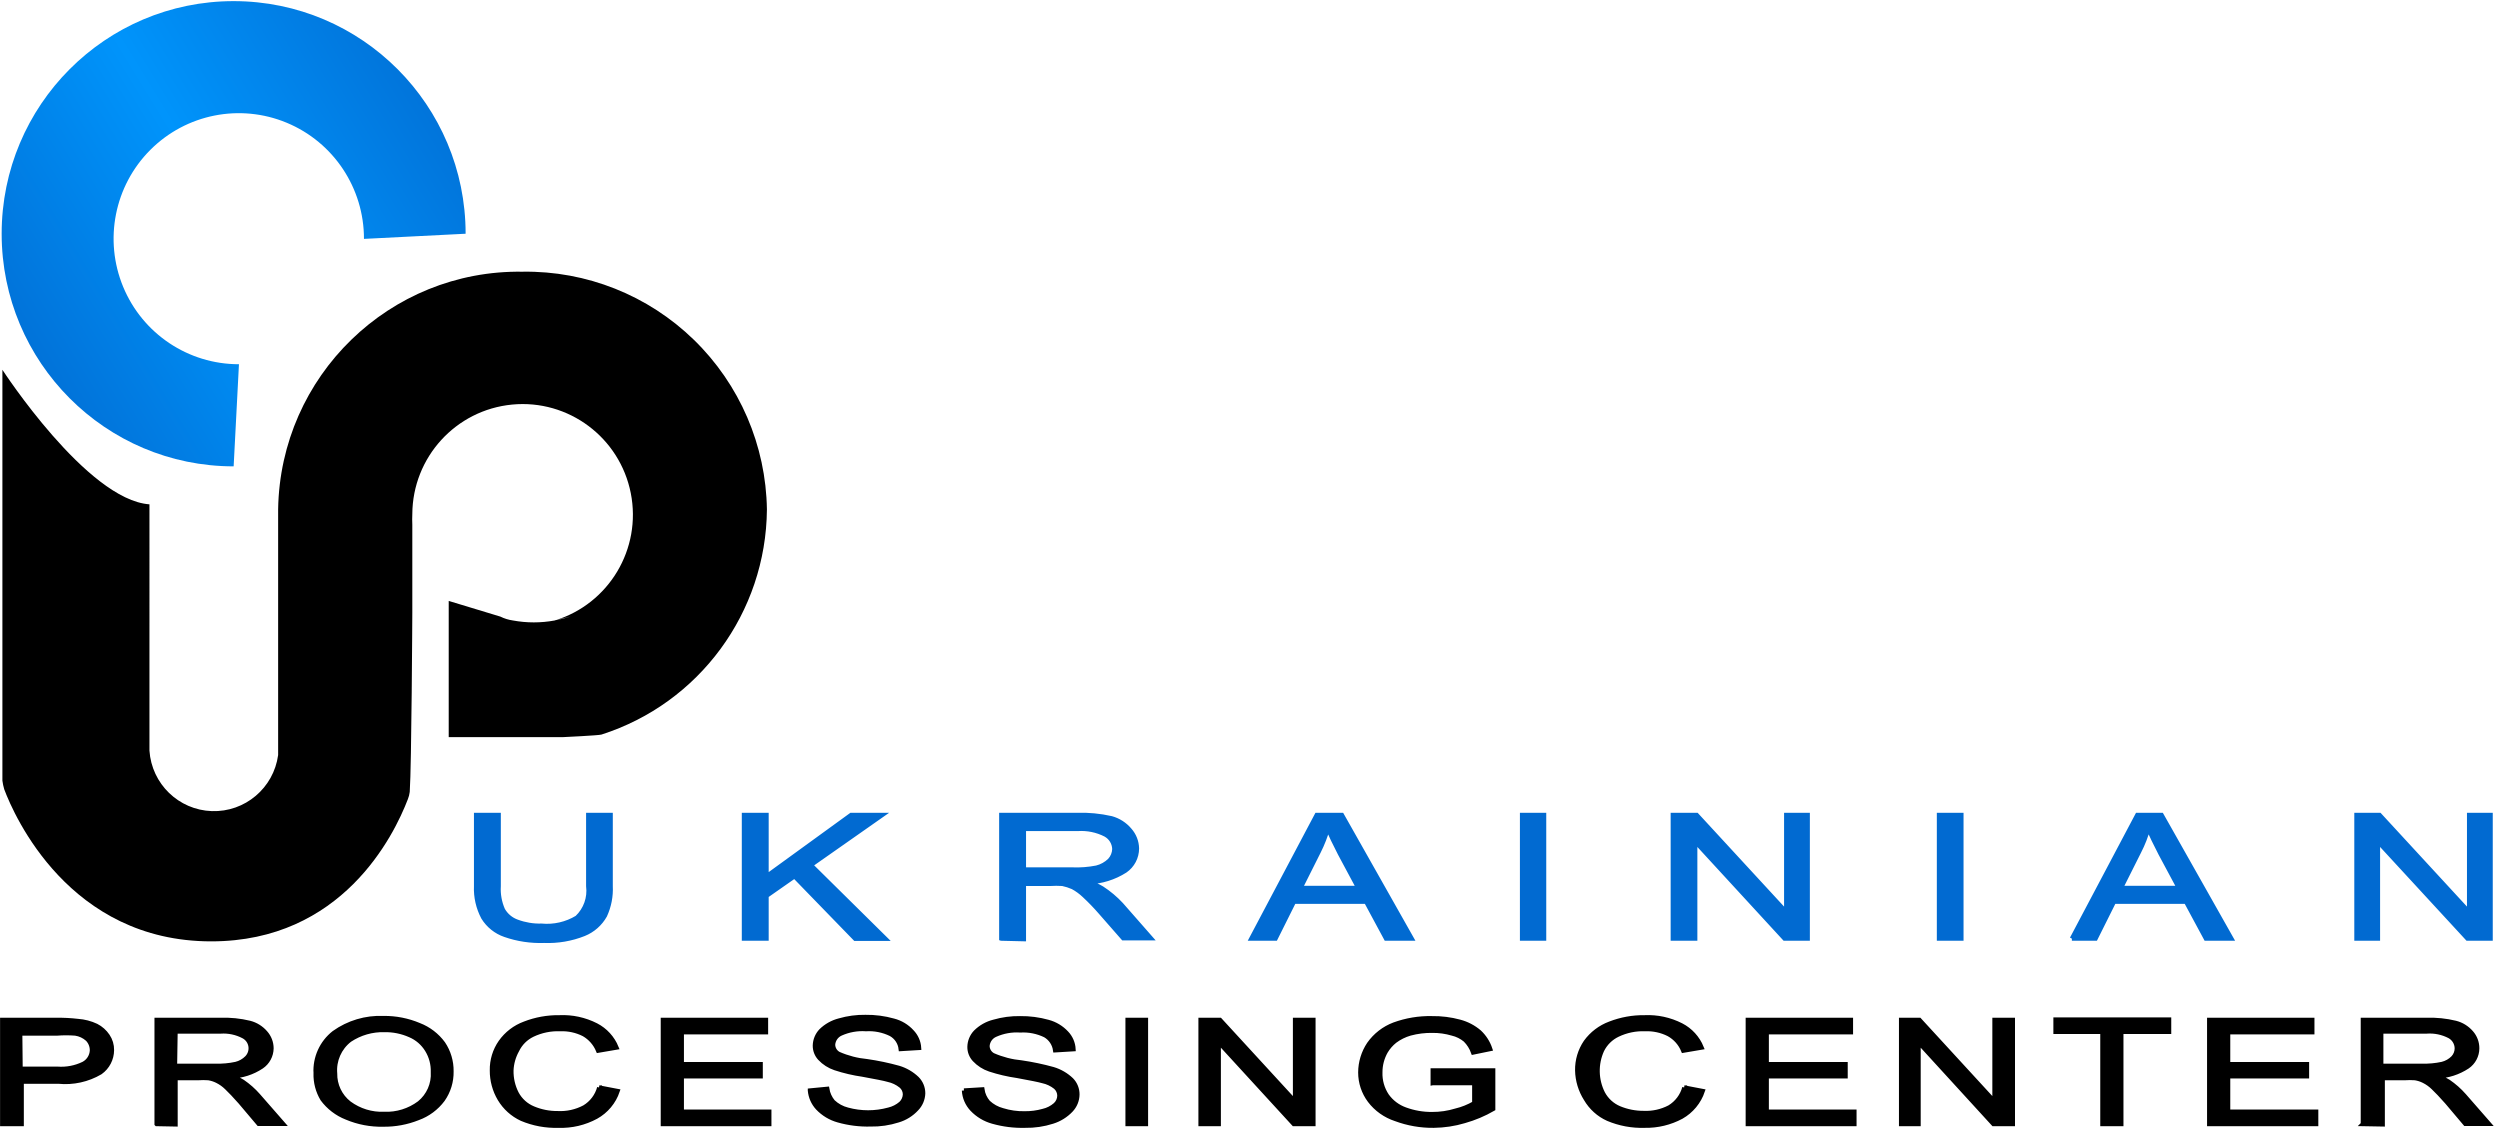 <svg xmlns="http://www.w3.org/2000/svg" width="292" height="132" viewBox="0 0 146 66">
    <defs>
        <linearGradient id="prefix__a" x1="109.821%" x2=".272%" y1="23.442%" y2="90.465%">
            <stop offset="0%" stop-color="#026BD1"/>
            <stop offset="50.036%" stop-color="#0094FB"/>
            <stop offset="100%" stop-color="#016AD0"/>
        </linearGradient>
    </defs>
    <g fill="none">
        <path fill="#000" d="M30.52 16.868c-7.763-.12-14.154 6.092-14.277 13.876v14.35c-.262 1.926-1.936 3.342-3.874 3.275-1.939-.067-3.512-1.594-3.641-3.534V30.453C5.078 30.195.14 22.595.14 22.595v23.994c.022.172.058.34.107.506.58 1.55 3.8 8.881 12.088 8.881 7.633 0 10.66-6.147 11.487-8.31.054-.135.09-.276.107-.42.107-1.507.15-10.452.15-10.452v-5.157c-.01-.204-.01-.409 0-.613.017-3.317 2.536-6.081 5.829-6.397 3.292-.315 6.288 1.921 6.93 5.175.644 3.253-1.275 6.466-4.439 7.433-.809.15-1.639.15-2.448 0-.253-.036-.5-.112-.73-.226l-3.016-.915v7.955h6.666s2.083-.097 2.255-.15c5.714-1.829 9.611-7.13 9.662-13.144-.054-3.74-1.588-7.304-4.264-9.909-2.676-2.604-6.275-4.035-10.004-3.978zm1.847 20.367l.988-.237c-.324.1-.654.179-.988.237z" transform="translate(0 -1)"/>
        <path fill="url(#prefix__a)" d="M27.192 14.65c0-7.502-6.065-13.584-13.547-13.584C6.162 1.066.097 7.148.097 14.65c0 7.502 6.065 13.585 13.548 13.585l.31-5.964c-2.958.004-5.628-1.78-6.762-4.52-1.134-2.74-.51-5.896 1.583-7.994 2.092-2.098 5.239-2.725 7.972-1.587 2.733 1.137 4.512 3.814 4.508 6.781l5.936-.301z" transform="translate(0 -1)"/>
        <path fill="#000" stroke="#000" stroke-width=".25" d="M.129 66.644v-6.082h3.156c.423-.007.846.015 1.267.064.372.026.736.121 1.073.28.269.137.498.341.666.592.166.244.252.534.247.83-.003.517-.254 1.003-.677 1.302-.738.435-1.595.623-2.447.538H1.267v2.476H.129zm1.073-3.23H3.35c.525.04 1.051-.06 1.525-.29.29-.152.478-.447.494-.775.005-.245-.088-.481-.258-.657-.198-.179-.445-.295-.709-.334-.357-.028-.716-.028-1.073 0H1.18l.021 2.056zM9.146 66.644v-6.082h3.736c.571-.021 1.142.037 1.697.172.358.09.68.29.923.57.226.252.352.577.354.916-.005.432-.221.835-.58 1.076-.527.35-1.14.547-1.771.57.233.074.457.175.666.302.336.23.643.501.912.807l1.45 1.658h-1.428l-1.074-1.27c-.322-.366-.59-.646-.794-.84-.164-.162-.352-.296-.559-.398-.159-.08-.329-.134-.504-.162-.204-.015-.408-.015-.612 0h-1.31v2.702l-1.106-.021zm1.074-3.402h2.372c.397.012.793-.024 1.181-.107.245-.06.468-.186.645-.366.173-.18.252-.43.212-.676-.04-.247-.195-.46-.416-.573-.41-.215-.87-.312-1.332-.28h-2.63l-.032 2.002zM18.433 63.684c-.05-.918.35-1.803 1.073-2.369.84-.601 1.856-.904 2.888-.86.715-.009 1.423.13 2.082.408.562.217 1.05.59 1.407 1.077.323.48.491 1.047.483 1.625.012.593-.164 1.173-.505 1.658-.368.493-.871.867-1.449 1.076-.645.258-1.334.386-2.029.377-.736.017-1.468-.122-2.147-.409-.56-.22-1.047-.593-1.406-1.076-.274-.454-.412-.977-.397-1.507zm1.137 0c-.014.68.292 1.326.827 1.743.59.435 1.309.655 2.04.625.736.03 1.46-.195 2.05-.635.542-.438.838-1.112.795-1.809.014-.455-.105-.904-.344-1.292-.235-.384-.584-.686-.998-.86-.47-.209-.98-.312-1.492-.302-.717-.019-1.421.184-2.019.581-.602.462-.926 1.202-.859 1.96v-.011zM34.997 64.512l1.074.205c-.218.642-.665 1.179-1.256 1.507-.675.366-1.435.545-2.201.517-.736.023-1.468-.113-2.147-.399-.536-.249-.985-.654-1.288-1.162-.3-.505-.455-1.082-.451-1.669-.011-.592.165-1.172.504-1.657.35-.494.84-.869 1.407-1.077.646-.252 1.335-.376 2.028-.366.744-.035 1.484.125 2.148.463.539.278.961.74 1.191 1.303l-1.073.183c-.165-.405-.46-.742-.838-.959-.428-.217-.905-.32-1.385-.3-.555-.022-1.108.093-1.61.333-.394.19-.712.509-.902.904-.2.36-.315.761-.332 1.173-.01.468.096.93.31 1.346.212.394.554.703.967.872.449.189.93.284 1.417.28.544.03 1.086-.09 1.567-.345.428-.257.74-.67.87-1.152zM38.711 66.644L38.711 60.562 44.734 60.562 44.734 61.283 39.817 61.283 39.817 63.145 44.423 63.145 44.423 63.856 39.817 63.856 39.817 65.923 44.927 65.923 44.927 66.644zM47.3 64.685l1.009-.097c.045.277.164.537.343.753.239.225.53.384.848.463.784.214 1.61.214 2.394 0 .266-.061.513-.187.72-.366.144-.138.229-.327.236-.527-.002-.192-.088-.374-.236-.495-.22-.176-.477-.297-.752-.356-.215-.064-.72-.161-1.481-.301-.547-.079-1.086-.205-1.61-.377-.34-.113-.647-.309-.892-.57-.19-.204-.294-.474-.29-.754.008-.321.134-.628.355-.861.298-.293.669-.5 1.073-.603.496-.143 1.01-.212 1.525-.204.555-.008 1.108.065 1.642.215.413.106.786.33 1.074.646.247.255.396.591.418.947l-1.073.065c-.04-.368-.257-.693-.58-.872-.45-.22-.95-.32-1.449-.29-.5-.035-1.002.053-1.46.257-.262.112-.44.361-.462.646.001.225.125.432.322.539.528.232 1.09.377 1.664.43.623.09 1.24.22 1.847.388.402.12.77.334 1.073.624.228.229.355.538.355.861-.01.343-.147.67-.387.915-.291.315-.662.546-1.073.668-.52.166-1.065.247-1.61.236-.639.017-1.276-.062-1.89-.236-.459-.127-.874-.376-1.202-.722-.26-.281-.418-.64-.451-1.022zM56.296 64.685l1.073-.065c.04.279.16.54.344.754.236.222.524.381.837.463.417.13.852.192 1.289.183.362.004.724-.043 1.073-.14.267-.06.514-.185.72-.366.148-.136.234-.327.236-.528-.002-.19-.084-.37-.226-.495-.22-.175-.477-.297-.751-.355-.226-.065-.72-.162-1.482-.302-.547-.078-1.085-.204-1.61-.376-.34-.113-.646-.31-.891-.571-.19-.204-.295-.474-.29-.754.007-.32.133-.628.354-.86.297-.295.668-.504 1.074-.604.495-.143 1.009-.212 1.524-.204.555-.007 1.108.065 1.643.215.411.11.783.334 1.073.646.245.257.39.593.408.947l-1.073.065c-.05-.365-.263-.686-.58-.872-.454-.22-.957-.32-1.46-.29-.497-.034-.994.055-1.45.258-.262.112-.44.36-.461.646 0 .225.124.431.322.538.528.232 1.09.377 1.664.43.623.091 1.24.22 1.846.388.403.12.77.334 1.074.624.224.23.348.54.344.862-.005.341-.14.668-.376.915-.295.31-.665.54-1.074.667-.52.167-1.064.247-1.61.237-.638.017-1.275-.063-1.89-.237-.458-.127-.874-.376-1.202-.721-.282-.299-.45-.688-.472-1.098zM65.85 66.644L65.85 60.562 66.924 60.562 66.924 66.644zM70.112 66.644L70.112 60.562 71.25 60.562 75.63 65.331 75.63 60.562 76.704 60.562 76.704 66.644 75.555 66.644 71.175 61.864 71.175 66.644zM83.67 64.254v-.743h3.533v2.25c-.53.306-1.097.545-1.686.71-.578.173-1.178.263-1.782.27-.761.01-1.519-.122-2.233-.388-.601-.197-1.13-.572-1.513-1.076-.356-.475-.549-1.053-.548-1.647.002-.59.178-1.167.505-1.658.365-.52.877-.917 1.47-1.141.705-.257 1.451-.382 2.201-.366.551-.009 1.1.06 1.632.204.423.112.816.318 1.149.603.29.272.508.613.633.99l-.998.205c-.098-.275-.255-.526-.462-.732-.222-.183-.482-.312-.762-.377-.373-.11-.76-.165-1.149-.161-.442-.008-.883.046-1.31.161-.32.092-.623.242-.89.442-.21.168-.388.372-.527.603-.212.37-.323.79-.322 1.216-.018.485.118.964.387 1.367.267.373.642.654 1.073.807.499.183 1.026.274 1.557.27.473.003.943-.066 1.396-.205.376-.09.738-.235 1.073-.43v-1.174h-2.426zM98.368 64.512l1.073.205c-.216.639-.66 1.175-1.245 1.507-.66.354-1.4.532-2.147.517-.736.024-1.469-.112-2.147-.399-.54-.243-.99-.65-1.289-1.162-.317-.5-.492-1.077-.504-1.669-.01-.59.163-1.169.494-1.657.356-.492.849-.866 1.417-1.077.643-.25 1.328-.375 2.018-.366.744-.035 1.483.125 2.147.463.54.278.962.74 1.192 1.303l-1.074.183c-.165-.408-.464-.746-.848-.959-.428-.217-.905-.32-1.385-.3-.552-.022-1.101.093-1.6.333-.396.19-.718.508-.912.904-.361.801-.342 1.723.054 2.508.21.392.547.7.955.872.45.187.931.282 1.417.28.525.025 1.048-.09 1.514-.334.427-.257.739-.67.87-1.152zM102.071 66.644L102.071 60.562 108.094 60.562 108.094 61.283 103.177 61.283 103.177 63.145 107.782 63.145 107.782 63.856 103.177 63.856 103.177 65.923 108.298 65.923 108.298 66.644zM111.024 66.644L111.024 60.562 112.098 60.562 116.478 65.331 116.478 60.562 117.551 60.562 117.551 66.644 116.414 66.644 112.044 61.864 112.044 66.644zM122.78 66.644L122.78 61.262 120.042 61.262 120.042 60.54 126.676 60.54 126.676 61.262 123.885 61.262 123.885 66.644zM129.017 66.644L129.017 60.562 135.039 60.562 135.039 61.283 130.123 61.283 130.123 63.145 134.728 63.145 134.728 63.856 130.123 63.856 130.123 65.923 135.265 65.923 135.265 66.644zM137.991 66.644v-6.082h3.715c.57-.021 1.141.037 1.696.172.359.09.681.29.923.57.223.253.346.579.344.916 0 .43-.214.834-.57 1.076-.528.347-1.14.544-1.77.57.233.074.456.175.665.302.337.23.643.501.913.807l1.449 1.658h-1.385l-1.073-1.27c-.323-.366-.59-.646-.795-.84-.164-.162-.352-.296-.558-.398-.16-.08-.33-.134-.505-.162-.203-.015-.408-.015-.612 0h-1.277v2.702l-1.16-.021zm1.074-3.402h2.373c.396.012.793-.024 1.18-.107.245-.06.468-.186.644-.366.139-.15.215-.346.215-.55-.005-.29-.165-.557-.418-.7-.416-.218-.885-.315-1.353-.279h-2.641v2.002z" transform="translate(0 -1)"/>
        <path fill="#016AD1" stroke="#016AD1" stroke-width=".25" d="M34.353 48.592h1.31v4.155c.029.592-.085 1.183-.333 1.722-.274.488-.705.868-1.224 1.077-.74.295-1.534.43-2.33.398-.776.028-1.552-.088-2.286-.345-.526-.18-.974-.538-1.267-1.012-.301-.565-.446-1.2-.419-1.84v-4.155h1.32v4.155c-.029.476.056.952.248 1.388.184.322.477.567.826.69.456.17.941.251 1.428.236.724.068 1.45-.098 2.072-.474.5-.473.743-1.157.655-1.84v-4.155zM43.446 55.815L43.446 48.592 44.766 48.592 44.766 52.176 49.704 48.592 51.529 48.592 47.353 51.52 51.712 55.825 49.941 55.825 46.398 52.176 44.766 53.317 44.766 55.815zM58.475 55.815v-7.223h4.412c.679-.023 1.357.043 2.019.193.419.116.793.356 1.073.69.263.297.412.678.419 1.076-.001.52-.258 1.008-.687 1.302-.644.41-1.385.64-2.147.668.277.087.544.206.794.355.413.268.792.586 1.127.947l1.729 1.97h-1.621l-1.32-1.507c-.301-.347-.62-.678-.956-.99-.2-.19-.423-.354-.666-.485-.193-.085-.394-.15-.601-.193-.243-.016-.487-.016-.73 0h-1.524v3.229l-1.32-.032zm1.32-4.037h2.824c.475.02.95-.017 1.417-.108.291-.071.558-.22.773-.43.166-.18.26-.413.268-.657-.01-.352-.207-.671-.515-.84-.5-.255-1.06-.37-1.621-.333h-3.145v2.368zM73.075 55.815l3.822-7.223h1.47l4.08 7.223h-1.503l-1.16-2.153h-4.218l-1.074 2.153h-1.417zm2.877-2.96h3.371l-1.073-2.003c-.312-.613-.548-1.076-.698-1.496-.135.475-.315.937-.537 1.378l-1.063 2.12zM88.888 55.815L88.888 48.592 90.176 48.592 90.176 55.815zM97.691 55.815L97.691 48.592 99.087 48.592 104.315 54.265 104.315 48.592 105.571 48.592 105.571 55.815 104.218 55.815 99.001 50.142 99.001 55.815zM113.236 55.815L113.236 48.592 114.546 48.592 114.546 55.815zM120.998 55.815l3.821-7.223h1.417l4.08 7.223h-1.492l-1.16-2.153h-4.208l-1.074 2.153h-1.385zm2.866-2.96h3.381l-1.073-2.003c-.311-.613-.548-1.076-.709-1.496-.13.477-.31.939-.536 1.378l-1.063 2.12zM137.616 55.815L137.616 48.592 138.968 48.592 144.196 54.265 144.196 48.592 145.452 48.592 145.452 55.815 144.1 55.815 138.872 50.142 138.872 55.815z" transform="translate(0 -1)"/>
    </g>
</svg>
